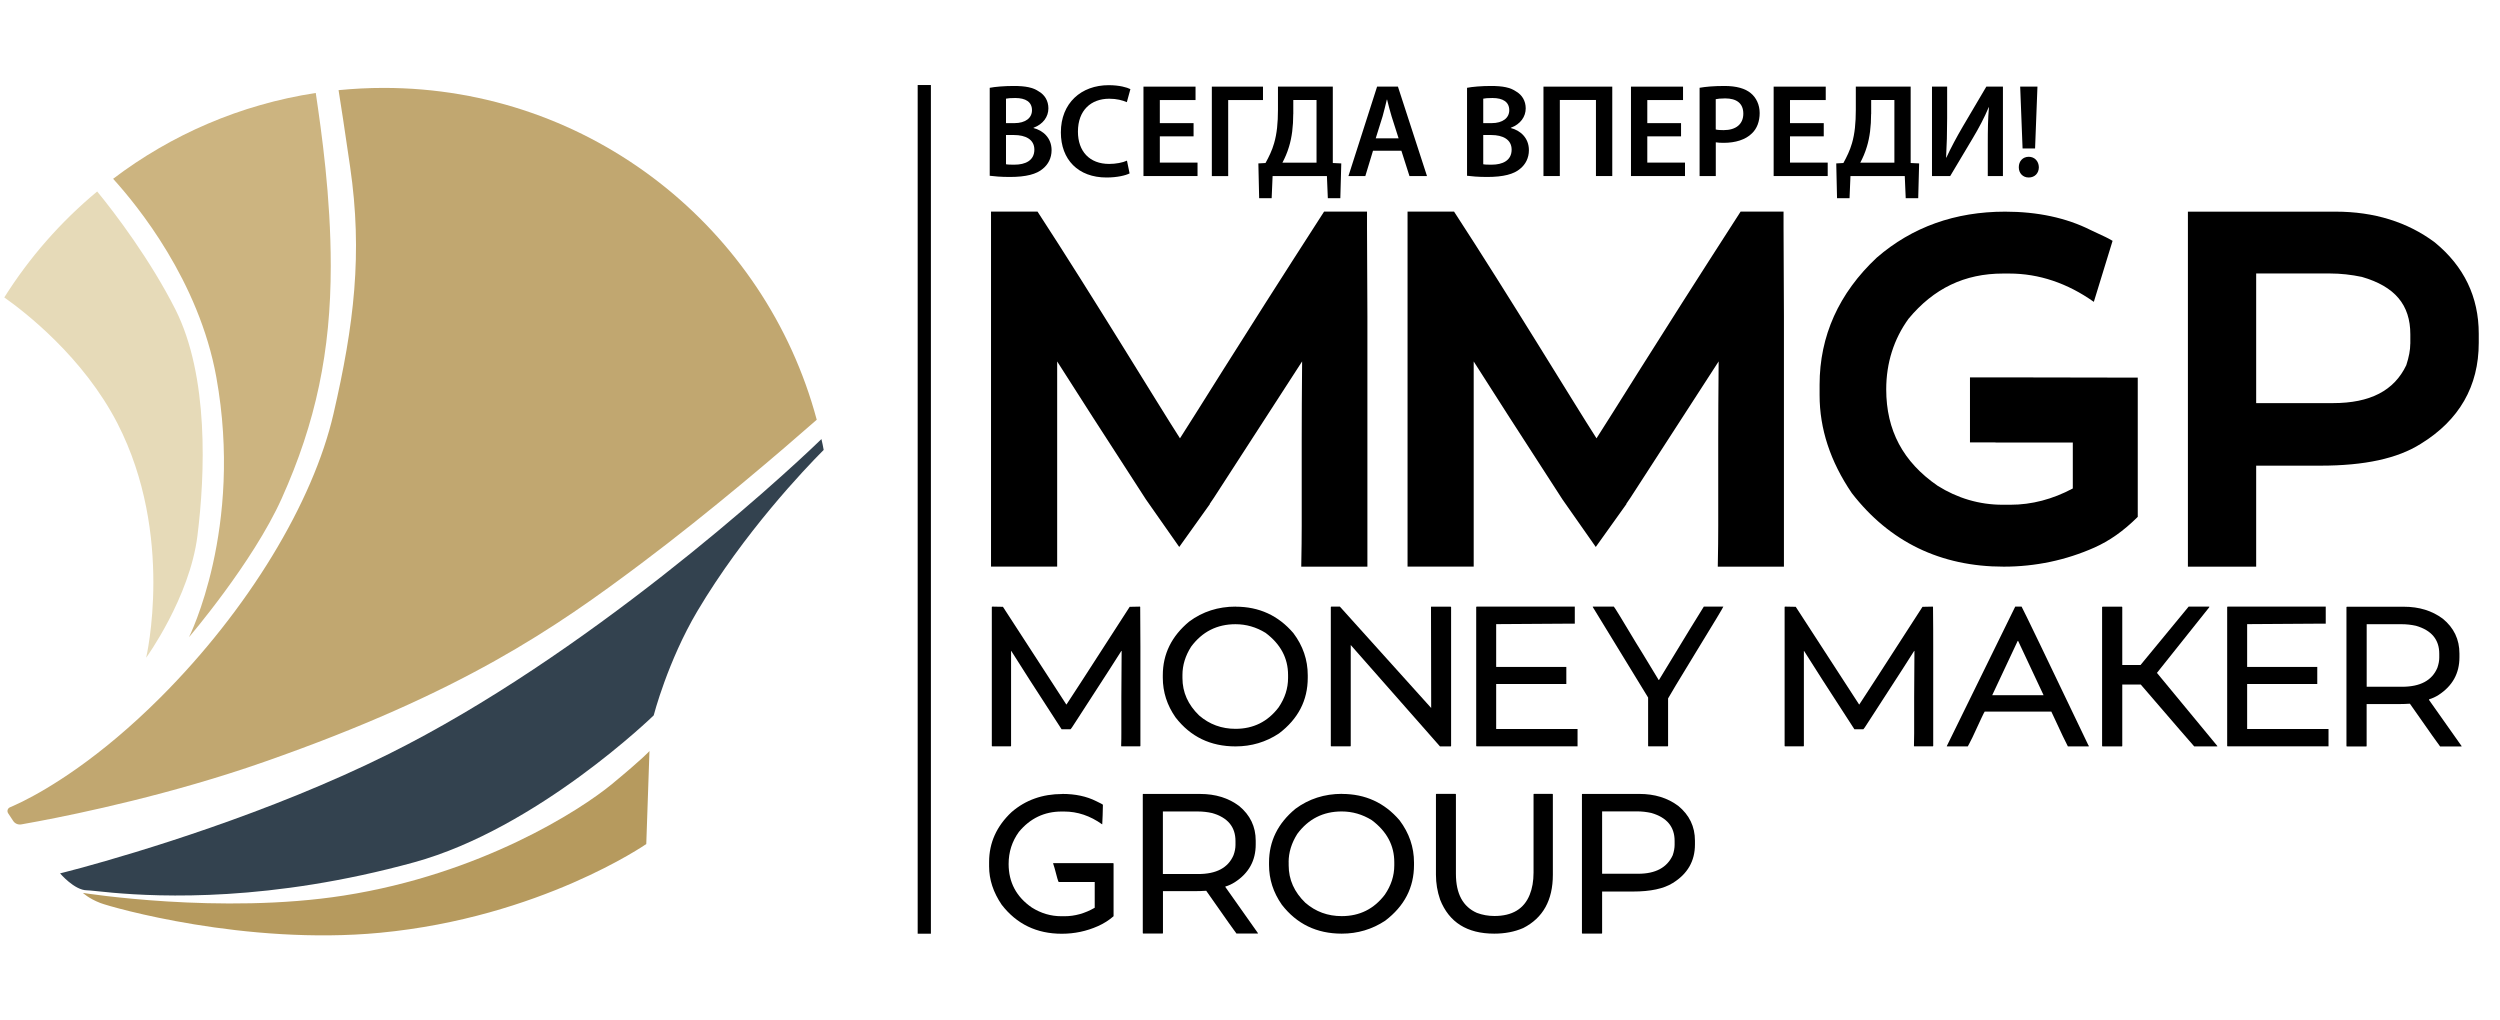 <svg width="98" height="40" viewBox="0 0 98 40" fill="none" xmlns="http://www.w3.org/2000/svg">
<path d="M7.739 21.007C7.435 23.429 5.729 25.783 5.729 25.783C5.729 25.783 6.857 20.984 4.606 16.6C3.27 14.003 0.98 12.232 0.168 11.659C1.156 10.088 2.388 8.686 3.809 7.506C4.523 8.372 5.902 10.205 6.875 12.129C8.192 14.744 8.042 18.589 7.739 21.007Z" fill="#E6DAB8"/>
<path d="M12.966 10.423C12.966 13.773 12.383 16.559 11.042 19.541C9.911 22.055 7.408 24.977 7.408 24.977C7.408 24.977 9.551 20.728 8.48 14.786C7.797 11.006 5.385 8.056 4.434 7.009C6.711 5.28 9.424 4.095 12.378 3.644C12.606 5.189 12.966 7.699 12.966 10.423Z" fill="#CCB480"/>
<path d="M32.016 16.454C30.641 17.66 27.887 20.026 25.135 22.09C21.756 24.625 18.133 27.145 10.352 29.867C6.734 31.134 3.111 31.892 1.498 32.195C1.204 32.252 0.979 32.291 0.831 32.317C0.707 32.337 0.582 32.283 0.515 32.177L0.317 31.876C0.266 31.793 0.299 31.687 0.388 31.648C0.502 31.599 0.67 31.523 0.888 31.417C1.881 30.922 3.891 29.737 6.29 27.339C9.727 23.904 12.276 19.692 13.075 16.213C13.877 12.737 14.222 9.95 13.724 6.536C13.508 5.037 13.363 4.109 13.272 3.534C13.856 3.477 14.447 3.446 15.044 3.446C23.169 3.446 30.011 8.962 32.016 16.454Z" fill="#C1A770"/>
<path d="M32.288 17.637C31.538 18.391 29.163 20.883 27.339 23.952C26.172 25.92 25.625 28.043 25.625 28.043C25.625 28.043 21.073 32.476 16.231 33.803C10.595 35.353 6.303 35.161 4.417 34.995C3.865 34.946 3.52 34.9 3.408 34.9C2.918 34.9 2.355 34.236 2.355 34.236C2.355 34.236 2.672 34.158 3.227 34.008C5.265 33.45 10.525 31.9 15.238 29.557C22.964 25.715 30.483 18.879 32.2 17.212C32.233 17.352 32.264 17.494 32.288 17.637Z" fill="#33424F"/>
<path d="M25.459 29.441L25.334 33.086C25.334 33.086 21.177 35.966 14.895 36.565C9.63 37.065 4.389 35.572 3.935 35.398C3.481 35.224 3.25 35.002 3.25 35.002C3.25 35.002 8.658 35.862 13.482 35.105C18.843 34.265 22.738 31.769 23.993 30.732C25.248 29.695 25.459 29.441 25.459 29.441Z" fill="#B69A5E"/>
<path d="M38.8 3.442C39.002 3.401 39.373 3.37 39.731 3.37C40.205 3.37 40.496 3.427 40.734 3.593C40.952 3.722 41.097 3.95 41.097 4.249C41.097 4.57 40.895 4.868 40.514 5.008V5.019C40.882 5.112 41.222 5.402 41.222 5.887C41.222 6.198 41.087 6.444 40.885 6.61C40.636 6.828 40.223 6.937 39.583 6.937C39.23 6.937 38.958 6.911 38.797 6.89V3.442H38.8ZM39.435 4.827H39.762C40.205 4.827 40.454 4.619 40.454 4.321C40.454 3.995 40.205 3.842 39.798 3.842C39.611 3.842 39.502 3.852 39.435 3.868V4.824V4.827ZM39.435 6.439C39.518 6.455 39.627 6.455 39.772 6.455C40.184 6.455 40.547 6.299 40.547 5.866C40.547 5.462 40.195 5.293 39.751 5.293H39.435V6.437V6.439Z" fill="black"/>
<path d="M44.281 6.797C44.13 6.875 43.796 6.958 43.376 6.958C42.263 6.958 41.586 6.255 41.586 5.19C41.586 4.036 42.387 3.339 43.459 3.339C43.881 3.339 44.182 3.427 44.312 3.494L44.172 4.005C44.006 3.933 43.778 3.87 43.484 3.87C42.771 3.87 42.255 4.319 42.255 5.161C42.255 5.931 42.709 6.426 43.479 6.426C43.739 6.426 44.011 6.375 44.177 6.297L44.281 6.802V6.797Z" fill="black"/>
<path d="M46.788 5.345H45.465V6.374H46.943V6.901H44.824V3.396H46.865V3.922H45.465V4.827H46.788V5.348V5.345Z" fill="black"/>
<path d="M49.509 3.396V3.922H48.145V6.903H47.504V3.396H49.509Z" fill="black"/>
<path d="M52.246 3.396V6.39L52.578 6.406L52.541 7.769H52.051L52.015 6.901H49.886L49.849 7.769H49.359L49.328 6.406L49.608 6.39C49.743 6.146 49.868 5.89 49.945 5.615C50.054 5.242 50.096 4.814 50.096 4.308V3.396H52.241H52.246ZM50.695 4.472C50.695 4.951 50.643 5.382 50.529 5.752C50.462 5.98 50.363 6.206 50.27 6.377H51.608V3.919H50.697V4.472H50.695Z" fill="black"/>
<path d="M53.822 5.908L53.521 6.901H52.859L53.982 3.396H54.799L55.938 6.901H55.251L54.934 5.908H53.822ZM54.825 5.423L54.55 4.56C54.483 4.347 54.426 4.106 54.374 3.904H54.364C54.312 4.106 54.26 4.352 54.198 4.56L53.928 5.423H54.828H54.825Z" fill="black"/>
<path d="M57.508 3.442C57.71 3.401 58.081 3.37 58.439 3.37C58.913 3.37 59.204 3.427 59.443 3.593C59.66 3.722 59.808 3.95 59.808 4.249C59.808 4.57 59.606 4.868 59.225 5.008V5.019C59.593 5.112 59.933 5.402 59.933 5.887C59.933 6.198 59.798 6.444 59.596 6.61C59.347 6.828 58.934 6.937 58.294 6.937C57.941 6.937 57.669 6.911 57.508 6.89V3.442ZM58.143 4.827H58.47C58.913 4.827 59.163 4.619 59.163 4.321C59.163 3.995 58.913 3.842 58.506 3.842C58.32 3.842 58.211 3.852 58.143 3.868V4.824V4.827ZM58.143 6.439C58.226 6.455 58.335 6.455 58.48 6.455C58.89 6.455 59.256 6.299 59.256 5.866C59.256 5.462 58.901 5.293 58.46 5.293H58.143V6.437V6.439Z" fill="black"/>
<path d="M63.201 3.396V6.901H62.561V3.919H61.145V6.901H60.504V3.396H63.199H63.201Z" fill="black"/>
<path d="M65.897 5.345H64.574V6.374H66.052V6.901H63.934V3.396H65.975V3.922H64.574V4.827H65.897V5.348V5.345Z" fill="black"/>
<path d="M66.621 3.442C66.849 3.401 67.168 3.37 67.599 3.37C68.068 3.37 68.411 3.468 68.634 3.655C68.841 3.826 68.979 4.103 68.979 4.43C68.979 4.757 68.875 5.039 68.678 5.226C68.424 5.48 68.022 5.599 67.57 5.599C67.451 5.599 67.342 5.594 67.259 5.579V6.901H66.624V3.442H66.621ZM67.257 5.076C67.334 5.096 67.438 5.101 67.568 5.101C68.047 5.101 68.338 4.868 68.338 4.456C68.338 4.044 68.068 3.857 67.625 3.857C67.448 3.857 67.324 3.873 67.257 3.888V5.073V5.076Z" fill="black"/>
<path d="M71.491 5.345H70.168V6.374H71.646V6.901H69.527V3.396H71.569V3.922H70.168V4.827H71.491V5.348V5.345Z" fill="black"/>
<path d="M74.898 3.396V6.39L75.23 6.406L75.194 7.769H74.704L74.667 6.901H72.538L72.502 7.769H72.012L71.981 6.406L72.261 6.39C72.395 6.146 72.52 5.89 72.598 5.615C72.707 5.242 72.748 4.814 72.748 4.308V3.396H74.893H74.898ZM73.347 4.472C73.347 4.951 73.295 5.382 73.181 5.752C73.114 5.98 73.015 6.206 72.922 6.377H74.26V3.919H73.35V4.472H73.347Z" fill="black"/>
<path d="M76.328 3.396V4.635C76.328 5.192 76.313 5.706 76.287 6.175L76.297 6.18C76.479 5.786 76.707 5.363 76.938 4.967L77.864 3.396H78.515V6.901H77.921V5.656C77.921 5.104 77.926 4.658 77.967 4.205H77.957C77.791 4.606 77.558 5.042 77.332 5.418L76.448 6.901H75.734V3.396H76.328Z" fill="black"/>
<path d="M79.523 6.958C79.295 6.958 79.134 6.787 79.137 6.553C79.137 6.315 79.298 6.146 79.526 6.146C79.754 6.146 79.915 6.312 79.923 6.553C79.923 6.787 79.767 6.958 79.526 6.958H79.521H79.523ZM79.285 5.82L79.191 3.396H79.868L79.775 5.82H79.285Z" fill="black"/>
<path d="M41.645 31.122C42.153 31.122 42.594 31.216 42.97 31.405C43.141 31.485 43.229 31.535 43.234 31.547C43.229 31.833 43.221 32.087 43.208 32.312H43.201C42.734 31.978 42.238 31.812 41.715 31.812H41.611C40.939 31.812 40.381 32.079 39.941 32.61C39.673 32.978 39.538 33.398 39.538 33.868C39.538 34.588 39.842 35.159 40.449 35.576C40.809 35.802 41.193 35.916 41.603 35.916H41.733C42.137 35.916 42.532 35.804 42.913 35.584V34.575H41.502C41.486 34.575 41.432 34.394 41.339 34.028C41.336 34.023 41.318 33.961 41.281 33.844L41.297 33.834H43.636C43.636 33.834 43.652 33.842 43.652 33.852V35.916C43.47 36.074 43.268 36.203 43.04 36.304C42.591 36.504 42.119 36.603 41.621 36.603C40.638 36.603 39.852 36.224 39.266 35.465C38.937 34.98 38.773 34.48 38.773 33.964V33.792C38.773 33.038 39.066 32.385 39.655 31.833C40.2 31.361 40.864 31.125 41.642 31.125L41.645 31.122Z" fill="black"/>
<path d="M44.812 31.123H47.048C47.642 31.123 48.15 31.278 48.571 31.592C49.006 31.95 49.224 32.403 49.224 32.956V33.103C49.224 33.736 48.952 34.228 48.407 34.581C48.288 34.656 48.163 34.716 48.034 34.752V34.77L49.31 36.577V36.595H48.469C48.451 36.582 48.057 36.022 47.284 34.918C47.134 34.928 46.981 34.933 46.822 34.933H45.588V36.577C45.588 36.577 45.583 36.595 45.572 36.595H44.815C44.815 36.595 44.797 36.59 44.797 36.577V31.136C44.797 31.136 44.805 31.117 44.815 31.117L44.812 31.123ZM45.585 31.81V34.262H46.97C47.684 34.262 48.145 34.016 48.355 33.521C48.407 33.378 48.431 33.246 48.431 33.124V32.968C48.431 32.414 48.127 32.048 47.517 31.872C47.328 31.83 47.144 31.81 46.962 31.81H45.585Z" fill="black"/>
<path d="M52.604 31.122C53.52 31.122 54.272 31.466 54.863 32.156C55.239 32.656 55.429 33.206 55.429 33.81V33.908C55.429 34.792 55.053 35.518 54.3 36.091C53.787 36.431 53.216 36.599 52.596 36.599C51.616 36.599 50.833 36.221 50.247 35.464C49.912 34.984 49.746 34.466 49.746 33.908V33.81C49.746 32.978 50.091 32.275 50.781 31.705C51.307 31.316 51.917 31.119 52.604 31.119V31.122ZM50.516 33.8V33.922C50.516 34.479 50.734 34.969 51.17 35.389C51.575 35.739 52.049 35.912 52.596 35.912C53.297 35.912 53.859 35.632 54.285 35.072C54.531 34.712 54.656 34.331 54.656 33.922V33.8C54.656 33.141 54.363 32.589 53.771 32.148C53.406 31.923 53.014 31.809 52.594 31.809C51.87 31.809 51.289 32.102 50.853 32.69C50.628 33.048 50.514 33.416 50.514 33.797L50.516 33.8Z" fill="black"/>
<path d="M56.305 31.119H57.054C57.054 31.119 57.072 31.127 57.072 31.137V34.256C57.072 35.036 57.347 35.544 57.895 35.785C58.11 35.866 58.341 35.907 58.582 35.907C59.279 35.907 59.741 35.63 59.964 35.075C60.063 34.831 60.115 34.541 60.115 34.207V31.137C60.115 31.137 60.12 31.119 60.13 31.119H60.854C60.854 31.119 60.872 31.127 60.872 31.137V34.29C60.872 35.288 60.485 35.985 59.71 36.379C59.37 36.527 58.992 36.599 58.574 36.599C57.511 36.599 56.805 36.156 56.453 35.267C56.343 34.948 56.289 34.621 56.289 34.29V31.137C56.289 31.137 56.297 31.119 56.305 31.119Z" fill="black"/>
<path d="M62.03 31.122H64.266C64.859 31.122 65.368 31.277 65.788 31.591C66.224 31.949 66.442 32.402 66.442 32.955V33.102C66.442 33.756 66.151 34.258 65.57 34.616C65.217 34.837 64.699 34.948 64.014 34.948H62.803V36.579C62.803 36.579 62.798 36.597 62.787 36.597H62.03C62.03 36.597 62.012 36.592 62.012 36.579V31.137C62.012 31.137 62.022 31.119 62.03 31.119V31.122ZM62.803 31.809V34.251H64.221C64.896 34.251 65.347 34.01 65.57 33.527C65.622 33.374 65.645 33.237 65.645 33.118V32.965C65.645 32.41 65.342 32.045 64.732 31.868C64.543 31.827 64.359 31.806 64.177 31.806H62.8L62.803 31.809Z" fill="black"/>
<path d="M69.915 8.915V8.295H68.232C64.699 13.775 63.156 16.303 62.583 17.182C61.691 15.795 59.188 11.655 56.999 8.295H55.176V22.211H57.769V14.169C58.646 15.549 59.445 16.793 61.25 19.58L62.554 21.441L63.758 19.756L63.75 19.751C63.802 19.681 63.854 19.603 63.911 19.515C65.783 16.627 66.808 15.043 67.371 14.167C67.36 15.39 67.355 16.417 67.355 17.226V20.617C67.355 20.884 67.35 21.692 67.337 22.214H69.93V12.394C69.93 11.577 69.925 10.416 69.915 8.915Z" fill="black"/>
<path d="M53.587 8.915V8.295H51.904C48.371 13.775 46.828 16.303 46.255 17.182C45.363 15.795 42.86 11.655 40.671 8.295H38.848V22.211H41.441V14.169C42.318 15.549 43.117 16.793 44.922 19.58L46.226 21.441L47.43 19.756L47.422 19.751C47.474 19.681 47.526 19.603 47.583 19.515C49.455 16.627 50.48 15.043 51.043 14.167C51.032 15.39 51.027 16.417 51.027 17.226V20.617C51.027 20.884 51.022 21.692 51.009 22.214H53.602V12.394C53.602 11.577 53.597 10.416 53.587 8.915Z" fill="black"/>
<path d="M95.442 9.5C94.371 8.701 93.064 8.297 91.562 8.297H85.766V22.213H88.442V18.254H90.958C92.693 18.254 93.982 17.974 94.892 17.399C96.402 16.473 97.167 15.141 97.167 13.44V13.082C97.167 11.641 96.591 10.441 95.442 9.5ZM94.483 13.476C94.483 13.715 94.431 13.995 94.327 14.314C93.852 15.314 92.911 15.802 91.453 15.802H88.442V10.721H91.352C91.752 10.721 92.166 10.767 92.587 10.855C93.881 11.231 94.485 11.947 94.485 13.108V13.474L94.483 13.476Z" fill="black"/>
<path d="M82.856 14.801L78.354 14.793H77.223V17.342H78.18C78.206 17.344 78.232 17.347 78.261 17.347H81.254V19.148C80.463 19.571 79.641 19.786 78.811 19.786H78.499C77.594 19.786 76.733 19.532 75.952 19.04C74.599 18.106 73.94 16.87 73.94 15.262C73.94 14.228 74.238 13.292 74.814 12.496C75.802 11.304 77.013 10.723 78.517 10.723H78.766C79.926 10.723 81.041 11.099 82.078 11.833L82.812 9.445V9.44C82.522 9.274 82.636 9.342 81.954 9.018C80.999 8.538 79.871 8.297 78.6 8.297C76.645 8.297 74.954 8.898 73.569 10.099C72.083 11.493 71.328 13.171 71.328 15.081V15.493C71.328 16.808 71.748 18.091 72.591 19.33C74.07 21.243 76.072 22.213 78.546 22.213C79.786 22.213 80.984 21.961 82.104 21.463C82.683 21.204 83.23 20.828 83.8 20.261V14.801H82.856Z" fill="black"/>
<path d="M44.688 23.779C44.455 23.785 44.323 23.787 44.299 23.787H44.284C42.668 26.294 41.843 27.569 41.807 27.616H41.799C41.74 27.52 40.912 26.242 39.315 23.787C39.289 23.787 39.154 23.787 38.905 23.779C38.887 23.779 38.879 23.785 38.879 23.797V29.239C38.879 29.239 38.884 29.257 38.897 29.257H39.615C39.615 29.257 39.634 29.252 39.634 29.239V25.516H39.641C39.958 26.024 40.614 27.048 41.615 28.588H41.963C41.978 28.583 42.064 28.456 42.222 28.207C43.329 26.499 43.908 25.602 43.957 25.516H43.968V25.524C43.96 26.286 43.957 26.89 43.957 27.339V28.751C43.957 28.863 43.957 29.029 43.949 29.249L43.968 29.257H44.686C44.686 29.257 44.704 29.252 44.704 29.239V25.327C44.704 24.969 44.701 24.456 44.696 23.787C44.688 23.787 44.686 23.787 44.686 23.779H44.688Z" fill="black"/>
<path d="M48.44 23.779C47.753 23.779 47.143 23.974 46.617 24.365C45.927 24.936 45.582 25.638 45.582 26.47V26.569C45.582 27.126 45.748 27.645 46.083 28.124C46.669 28.881 47.452 29.259 48.432 29.259C49.055 29.259 49.623 29.091 50.136 28.751C50.888 28.181 51.264 27.453 51.264 26.569V26.47C51.264 25.866 51.075 25.314 50.699 24.816C50.108 24.127 49.356 23.782 48.44 23.782V23.779ZM50.492 26.579C50.492 26.986 50.367 27.37 50.121 27.73C49.695 28.29 49.133 28.57 48.432 28.57C47.888 28.57 47.41 28.396 47.006 28.046C46.57 27.626 46.352 27.136 46.352 26.579V26.457C46.352 26.076 46.466 25.705 46.692 25.35C47.128 24.762 47.709 24.469 48.432 24.469C48.852 24.469 49.244 24.583 49.61 24.808C50.199 25.249 50.492 25.799 50.492 26.46V26.582V26.579Z" fill="black"/>
<path d="M56.11 23.779L56.095 23.787C56.1 25.353 56.102 26.6 56.102 27.528V27.753L52.523 23.779H52.186C52.186 23.779 52.171 23.785 52.168 23.797V29.239C52.168 29.239 52.173 29.257 52.186 29.257H52.931C52.931 29.257 52.949 29.252 52.949 29.239V25.285L56.447 29.259H56.865C56.865 29.259 56.883 29.254 56.883 29.241V23.8C56.883 23.8 56.878 23.785 56.865 23.782H56.108L56.11 23.779Z" fill="black"/>
<path d="M65.028 26.657H65.021C64.463 25.734 64.165 25.247 64.126 25.189C63.586 24.285 63.299 23.816 63.262 23.779H62.438V23.797L64.606 27.344V29.239C64.606 29.239 64.611 29.257 64.621 29.257H65.371C65.371 29.257 65.389 29.252 65.389 29.239V27.378C65.423 27.308 65.781 26.711 66.468 25.586C67.192 24.404 67.555 23.803 67.555 23.779H66.79C66.665 23.971 66.079 24.93 65.031 26.657H65.028Z" fill="black"/>
<path d="M75.767 23.779C75.533 23.785 75.401 23.787 75.378 23.787H75.362C73.746 26.294 72.921 27.569 72.885 27.616H72.877C72.818 27.52 71.99 26.242 70.393 23.787C70.367 23.787 70.232 23.787 69.983 23.779C69.965 23.779 69.957 23.785 69.957 23.797V29.239C69.957 29.239 69.962 29.257 69.975 29.257H70.694C70.694 29.257 70.712 29.252 70.712 29.239V25.516H70.719C71.036 26.024 71.692 27.048 72.693 28.588H73.041C73.056 28.583 73.142 28.456 73.3 28.207C74.408 26.499 74.986 25.602 75.035 25.516H75.046V25.524C75.038 26.286 75.035 26.89 75.035 27.339V28.751C75.035 28.863 75.033 29.029 75.027 29.249L75.046 29.257H75.764C75.764 29.257 75.782 29.252 75.782 29.239V25.327C75.782 24.969 75.782 24.456 75.774 23.787C75.767 23.787 75.764 23.787 75.764 23.779H75.767Z" fill="black"/>
<path d="M79.248 23.779H78.997L76.312 29.252L76.331 29.259H77.137C77.137 29.259 77.207 29.138 77.321 28.904C77.63 28.233 77.788 27.896 77.799 27.896H80.413C80.794 28.72 81.012 29.177 81.061 29.259H81.868L81.886 29.252C81.873 29.221 81.865 29.205 81.86 29.205C80.192 25.718 79.321 23.909 79.246 23.779H79.248ZM78.094 27.253L79.093 25.125H79.111L80.109 27.253H78.094Z" fill="black"/>
<path d="M86.604 23.797V23.779H85.795C85.675 23.919 85.048 24.681 83.909 26.068H83.193V23.8C83.193 23.8 83.188 23.785 83.178 23.782H82.421C82.421 23.782 82.405 23.787 82.402 23.8V29.241C82.402 29.241 82.407 29.259 82.421 29.259H83.178C83.178 29.259 83.193 29.254 83.193 29.241V26.833H83.917C85.276 28.412 85.974 29.221 86.013 29.259H86.918V29.241C85.398 27.406 84.609 26.449 84.552 26.377L86.604 23.803V23.797Z" fill="black"/>
<path d="M95.22 27.432V27.413C95.35 27.375 95.474 27.318 95.593 27.242C96.138 26.887 96.41 26.395 96.41 25.765V25.617C96.41 25.065 96.192 24.608 95.757 24.253C95.337 23.94 94.828 23.784 94.234 23.784H91.999C91.999 23.784 91.983 23.789 91.981 23.802V29.244C91.981 29.244 91.986 29.262 91.999 29.262H92.756C92.756 29.262 92.772 29.257 92.772 29.244V27.6H94.006C94.164 27.6 94.317 27.595 94.468 27.585C95.241 28.689 95.635 29.249 95.653 29.262H96.493V29.244L95.217 27.437L95.22 27.432ZM94.156 26.921H92.774V24.469H94.151C94.333 24.469 94.517 24.489 94.706 24.531C95.316 24.707 95.619 25.073 95.619 25.627V25.783C95.619 25.905 95.593 26.037 95.544 26.18C95.334 26.675 94.875 26.921 94.159 26.921H94.156Z" fill="black"/>
<path d="M90.956 28.578H88.088V26.812H90.837V26.143H88.088V24.466L90.855 24.448H91.169V23.779H87.323C87.323 23.779 87.307 23.785 87.305 23.797V29.239C87.305 29.239 87.31 29.257 87.323 29.257H91.278V28.578H90.954H90.956Z" fill="black"/>
<path d="M61.519 28.578H58.65V26.812H61.4V26.143H58.65V24.466L61.418 24.448H61.732V23.779H57.885C57.885 23.779 57.87 23.785 57.867 23.797V29.239C57.867 29.239 57.872 29.257 57.885 29.257H61.84V28.578H61.516H61.519Z" fill="black"/>
<path d="M36.491 3.333H35.973V36.601H36.491V3.333Z" fill="black"/>
</svg>
